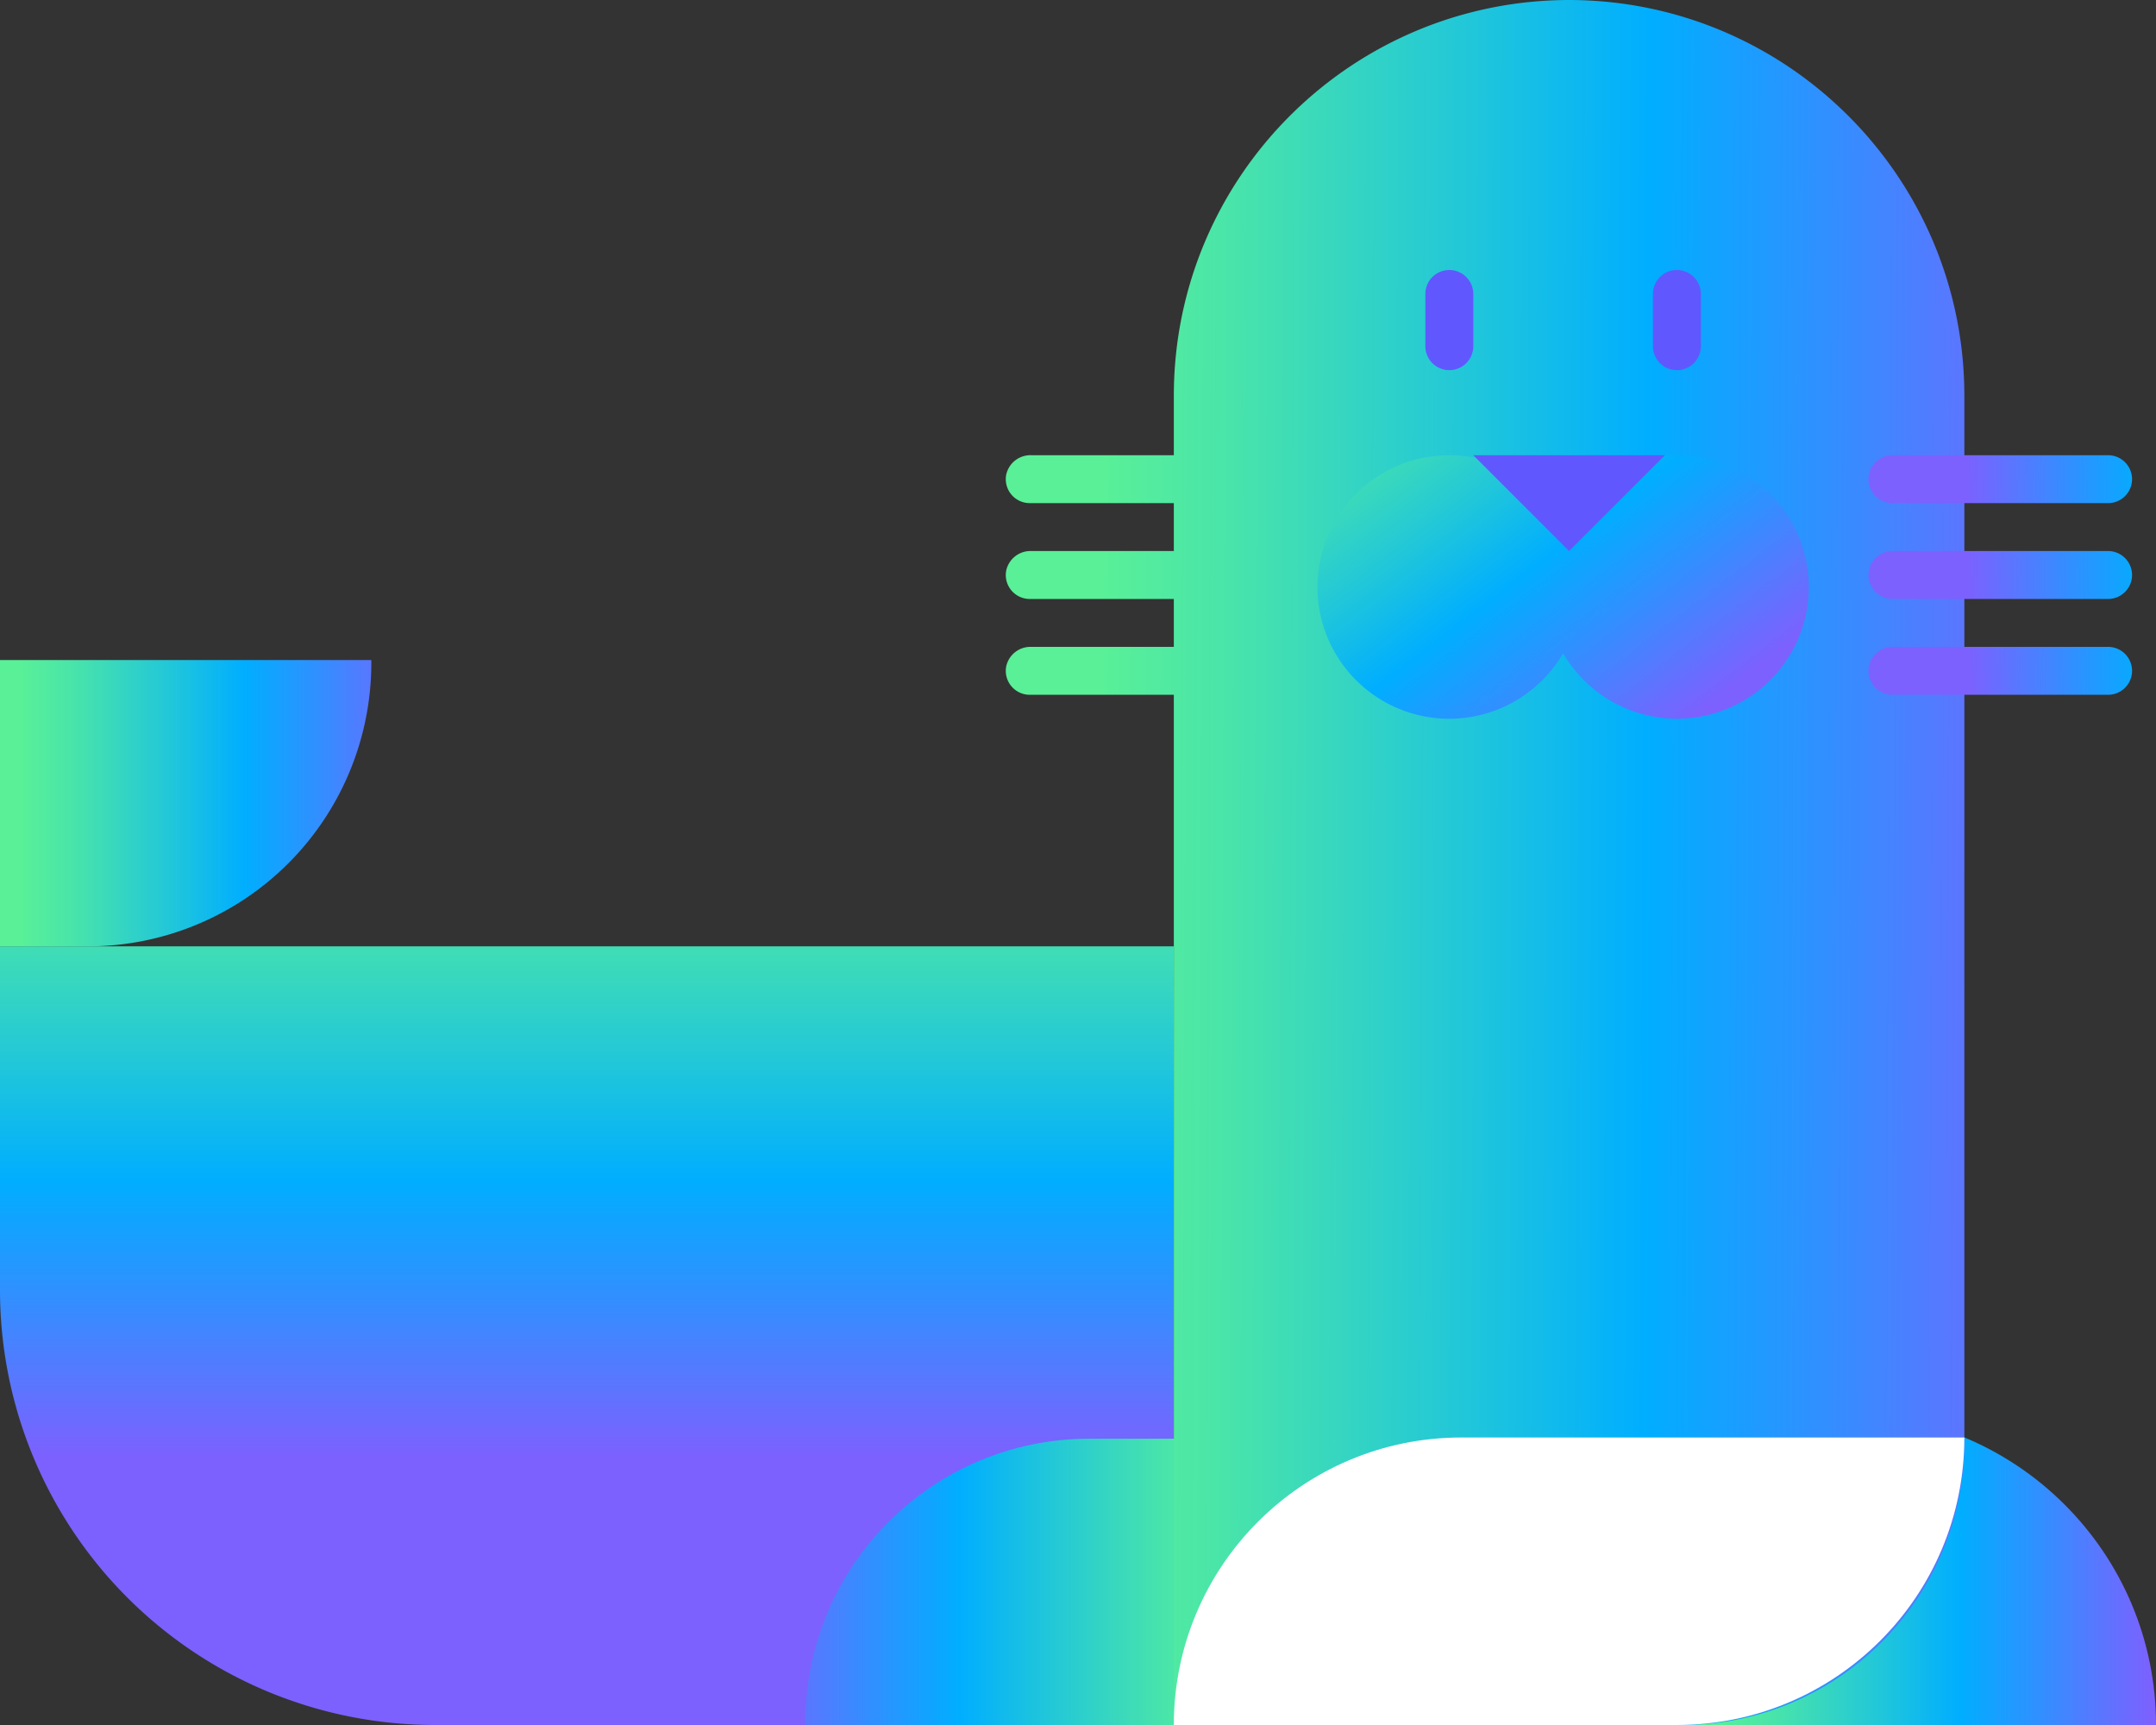 <svg xmlns="http://www.w3.org/2000/svg" width="180" height="144" viewBox="0 0 180 144">
    <rect x="0" y="0" width="180" height="144" fill="#333333" stroke="none"/>
    <defs>
        <linearGradient id="a" x1="50%" x2="50%" y1="-15.385%" y2="65.569%">
            <stop offset="0%" stop-color="#59F098"/>
            <stop offset="13%" stop-color="#49E4AA"/>
            <stop offset="38%" stop-color="#20C6DA"/>
            <stop offset="56%" stop-color="#00AEFF"/>
            <stop offset="74%" stop-color="#3090FF"/>
            <stop offset="100%" stop-color="#7C61FF"/>
        </linearGradient>
        <linearGradient id="b" x1="17.133%" x2="99.278%" y1="50%" y2="50%">
            <stop offset="0%" stop-color="#59F098"/>
            <stop offset="13%" stop-color="#49E4AA"/>
            <stop offset="38%" stop-color="#20C6DA"/>
            <stop offset="56%" stop-color="#00AEFF"/>
            <stop offset="74%" stop-color="#3090FF"/>
            <stop offset="100%" stop-color="#7C61FF"/>
        </linearGradient>
        <linearGradient id="c" x1="-12.821%" x2="115.128%" y1="50%" y2="50%">
            <stop offset="0%" stop-color="#59F098"/>
            <stop offset="13%" stop-color="#49E4AA"/>
            <stop offset="38%" stop-color="#20C6DA"/>
            <stop offset="56%" stop-color="#00AEFF"/>
            <stop offset="74%" stop-color="#3090FF"/>
            <stop offset="100%" stop-color="#7C61FF"/>
        </linearGradient>
        <linearGradient id="d" x1="9.97%" x2="111.421%" y1="49.764%" y2="50.611%">
            <stop offset="0%" stop-color="#59F098"/>
            <stop offset="13%" stop-color="#49E4AA"/>
            <stop offset="38%" stop-color="#20C6DA"/>
            <stop offset="56%" stop-color="#00AEFF"/>
            <stop offset="74%" stop-color="#3090FF"/>
            <stop offset="100%" stop-color="#7C61FF"/>
        </linearGradient>
        <linearGradient id="e" x1="5.645%" x2="113.097%" y1="50%" y2="50%">
            <stop offset="0%" stop-color="#59F098"/>
            <stop offset="13%" stop-color="#49E4AA"/>
            <stop offset="38%" stop-color="#20C6DA"/>
            <stop offset="56%" stop-color="#00AEFF"/>
            <stop offset="74%" stop-color="#3090FF"/>
            <stop offset="100%" stop-color="#7C61FF"/>
        </linearGradient>
        <linearGradient id="f" x1="190.864%" x2="37.455%" y1="48.85%" y2="50.1%">
            <stop offset="0%" stop-color="#59F098"/>
            <stop offset="13%" stop-color="#49E4AA"/>
            <stop offset="38%" stop-color="#20C6DA"/>
            <stop offset="56%" stop-color="#00AEFF"/>
            <stop offset="74%" stop-color="#3090FF"/>
            <stop offset="100%" stop-color="#7C61FF"/>
        </linearGradient>
        <linearGradient id="g" x1="-18.994%" x2="90.712%" y1="1.413%" y2="78.678%">
            <stop offset="0%" stop-color="#59F098"/>
            <stop offset="13%" stop-color="#49E4AA"/>
            <stop offset="38%" stop-color="#20C6DA"/>
            <stop offset="56%" stop-color="#00AEFF"/>
            <stop offset="74%" stop-color="#3090FF"/>
            <stop offset="100%" stop-color="#7C61FF"/>
        </linearGradient>
    </defs>
    <g fill="none" fill-rule="evenodd">
        <path d="M-6-48h192v192H-6z"/>
        <path fill="url(#a)" d="M98 144H36.36A36.31 36.31 0 0 1 0 107.74V79h98v65z"/>
        <path fill="url(#b)" d="M135.7 118H154c14.36 0 26 11.64 26 26h-44.3v-26z"/>
        <path fill="url(#c)" d="M67.22 120.1h31.2v.16c0 13.111-10.629 23.74-23.74 23.74h-7.46v-23.9z" transform="rotate(-180 82.82 132.05)"/>
        <path fill="url(#d)" d="M131.05 0H131c-18.214.028-32.972 14.786-33 33v5H86.11A2.07 2.07 0 0 0 84 39.66 2 2 0 0 0 86 42h12v4H86.11A2.07 2.07 0 0 0 84 47.66 2 2 0 0 0 86 50h12v4H86.11A2.07 2.07 0 0 0 84 55.66 2 2 0 0 0 86 58h12v86h42.47c12.98-.038 23.492-10.55 23.53-23.53V33c-.027-18.195-14.756-32.945-32.95-33z"/>
        <path fill="#6157FF" d="M142 24.54v4.36a2 2 0 0 1-4 0v-4.36a2 2 0 0 1 4 0zM123 24.54v4.36a2 2 0 0 1-4 0v-4.36a2 2 0 0 1 4 0z"/>
        <path fill="url(#e)" d="M0 55.1h31v.24A23.66 23.66 0 0 1 7.34 79H0V55.1z"/>
        <path fill="url(#f)" fill-rule="nonzero" d="M158 42h18a2 2 0 0 0 0-4h-18a2 2 0 0 0 0 4zm18 4h-18a2 2 0 0 0 0 4h18a2 2 0 0 0 0-4zm0 8h-18a2 2 0 0 0 0 4h18a2 2 0 0 0 0-4z"/>
        <path fill="url(#g)" d="M140 38a11 11 0 0 0-9.5 5.47 11 11 0 1 0 0 11.06A11 11 0 1 0 140 38z"/>
        <path fill="#6157FF" d="M139 38l-8 8-8-8z"/>
        <path fill="#FFF" d="M122 120h42c0 13.255-10.745 24-24 24H98c0-13.255 10.745-24 24-24z"/>
    </g>
</svg>
